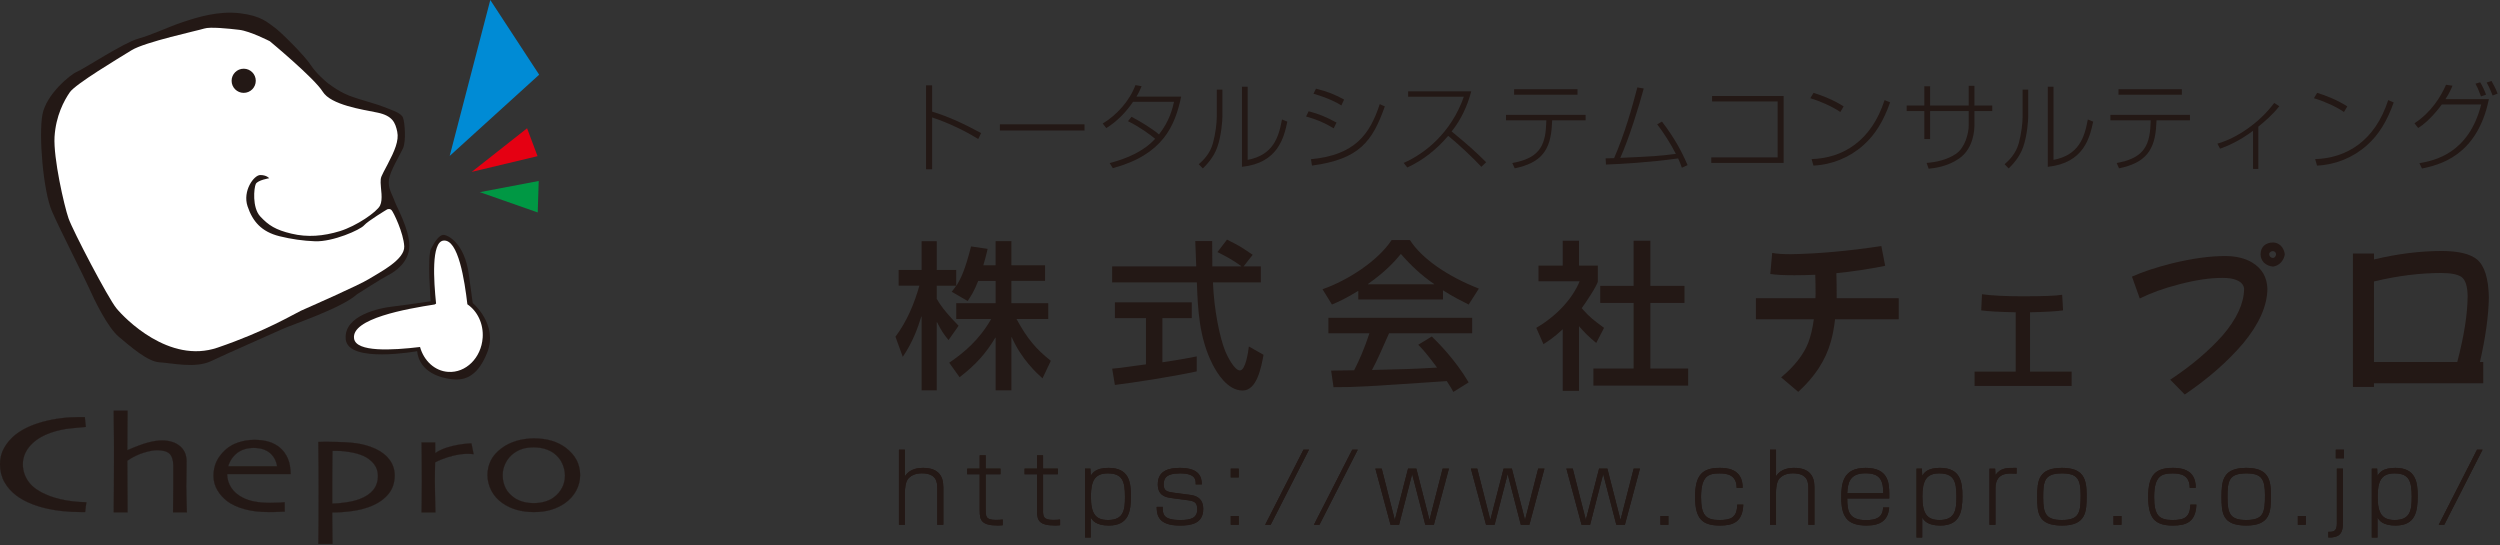 <?xml version="1.0" encoding="UTF-8"?>
<svg id="_レイヤー_1" data-name="レイヤー 1" xmlns="http://www.w3.org/2000/svg" viewBox="0 0 1422.44 310.11">
  <rect x="0" y="0" width="1422.44" height="310.11" fill="#333333" stroke="none"/>
  <defs>
    <style>
      .cls-1, .cls-2 {
        fill: #231815;
      }

      .cls-3 {
        fill: #fff;
      }

      .cls-4 {
        fill: #008bd5;
      }

      .cls-2 {
        stroke: #231815;
        stroke-width: .12px;
      }

      .cls-5 {
        fill: #009844;
      }

      .cls-6 {
        fill: #e50012;
      }
    </style>
  </defs>
  <path class="cls-1" d="M530.36,48.54v14.97c9.77,2.93,18.93,7.37,27.88,12.21l-1.63,3.36c-6.19-3.8-15.84-8.84-26.25-12.26v29.5h-3.47v-47.78h3.47Z"/>
  <path class="cls-1" d="M617.07,70.73v3.53h-48.16v-3.53h48.16Z"/>
  <path class="cls-1" d="M641.79,68.94c6.67,3.3,12.8,7.8,15.46,10.03-6.72,7.37-16.22,11.23-25.87,13.83l1.79,2.88c28.48-7.7,35.36-23.93,38.89-40.73h-25.43c1.35-2.23,2.11-3.96,2.93-5.92l-3.53-.59c-3.31,8.95-10.63,17.03-18.6,21.85l2.01,2.61c6.13-3.8,11.17-9,15.24-14.97h23.32c-.76,3.31-2.49,10.96-8.57,18.55-3.79-3.26-10.58-7.38-15.62-10.04l-2.01,2.5Z"/>
  <path class="cls-1" d="M695.52,50.99h-3.2v15.46c0,3.48-.7,9.55-2.17,14.97-1.73,6.35-5.86,10.03-8.08,12.04l2.33,2.38c1.84-1.85,6.13-6.07,8.24-12.2,2.33-6.62,2.88-15.14,2.88-17.25v-15.41ZM709.89,49.36h-3.25v45.56c20.61-2.17,23.92-16.76,25.82-25.71l-3.05-1.24c-1.89,10.52-5.2,20.28-19.52,22.99v-41.59Z"/>
  <path class="cls-1" d="M764.76,56.63c-4.94-2.72-9.6-4.61-16-6.18l-1.42,2.87c9.23,2.72,13.45,5.2,15.89,6.67l1.52-3.36ZM760.43,69.75c-6.07-3.36-10.31-4.99-15.84-6.45l-1.46,2.98c6.13,1.74,9.98,3.31,15.72,6.73l1.58-3.25ZM746.48,94.22c26.95-3.63,34.39-13.72,41.45-33.68l-2.88-1.31c-5.69,17.3-14.1,28.96-39.16,31.36l.59,3.63Z"/>
  <path class="cls-1" d="M842.86,94.92c-4.94-5.37-14.1-13.83-18.88-17.63-6.4,7.59-14.27,13.89-23.27,18.01l-2.05-2.61c12.09-5.26,27.06-17.19,34.22-37.64h-31.68v-3.1h35.91c-2.17,8.3-5.8,16.16-11.17,22.83,9.66,7.92,13.99,11.88,19.64,17.52l-2.71,2.61Z"/>
  <path class="cls-1" d="M861.5,50.77v3.14h36.06v-3.14h-36.06ZM856.88,65.36v3.1h22.95l-.11,2.38c-.49,13.12-4.88,19.31-19.26,21.91l1.36,3.04c14.92-3.14,20.56-10.04,21.21-25.33l.11-2h19.03v-3.1h-45.29Z"/>
  <path class="cls-1" d="M945.6,69.16c7.27,9.49,11.28,17.08,14.59,24.78l-3.25,1.51c-.55-1.62-1.08-3.09-2.11-5.31-17.3,2.33-31.36,3.14-41.06,3.48l-.21-3.52c1.02,0,4.38-.12,4.82-.12,6.24-14.37,10.2-28.74,13.23-40.24l3.63.61c-2.6,9.81-8.46,28.74-13.34,39.48,18.83-.87,21.37-.98,31.62-2.27-3.04-5.92-6.62-11.55-10.62-16.82l2.71-1.57Z"/>
  <path class="cls-1" d="M1014.85,54.62v38.08h-41.17v-3.14h37.75v-31.84h-37.31v-3.1h40.73Z"/>
  <path class="cls-1" d="M1049,60.54c-5.26-3.42-12.1-6.18-17.14-7.7l-1.84,3.04c5.15,1.52,12.3,4.56,17.08,7.86l1.89-3.19ZM1031.8,94.22c10.53-.49,20.61-4.61,28.48-11.66,6.73-5.97,11.5-13.95,15.14-24.31l-3.14-1.3c-7.54,23.38-23.81,33.03-41.54,33.57l1.07,3.69Z"/>
  <path class="cls-1" d="M1120.14,48.82h3.26v11.23h10.14v3.14h-10.14v8.18c0,2.07-.33,12.97-8.63,18.77-6.67,4.72-14.37,5.54-17.4,5.86l-1.19-3.31c5.85-.43,11.87-1.89,16.7-5.15,5.31-3.58,7.27-11.93,7.27-16.17v-8.18h-21.96v15.95h-3.31v-15.95h-10.04v-3.14h10.04v-10.96h3.31v10.96h21.96v-11.23Z"/>
  <path class="cls-1" d="M1154.02,50.99h-3.2v15.46c0,3.48-.7,9.55-2.17,14.97-1.74,6.35-5.86,10.03-8.09,12.04l2.33,2.38c1.85-1.85,6.12-6.07,8.25-12.2,2.32-6.62,2.87-15.14,2.87-17.25v-15.41ZM1168.4,49.36h-3.26v45.56c20.61-2.17,23.92-16.76,25.82-25.71l-3.04-1.24c-1.9,10.52-5.2,20.28-19.52,22.99v-41.59Z"/>
  <path class="cls-1" d="M1205.37,50.77v3.14h36.06v-3.14h-36.06ZM1200.76,65.36v3.1h22.94l-.11,2.38c-.49,13.12-4.88,19.31-19.26,21.91l1.36,3.04c14.91-3.14,20.56-10.04,21.2-25.33l.12-2h19.03v-3.1h-45.28Z"/>
  <path class="cls-1" d="M1284.92,96.11h-2.99v-21.69c-8.46,6.29-15.18,8.89-18.77,10.19l-1.51-2.88c11.17-3.14,24.08-12.04,32.32-23.15l2.88,1.85c-3.64,4.72-7.81,8.24-11.93,11.66v24.02Z"/>
  <path class="cls-1" d="M1333.65,63.73c-4.77-3.3-11.92-6.34-17.08-7.86l1.85-3.04c5.04,1.52,11.87,4.29,17.14,7.7l-1.9,3.19ZM1317.28,90.53c17.73-.55,34-10.19,41.54-33.57l3.14,1.3c-3.63,10.36-8.41,18.34-15.14,24.31-7.86,7.05-17.95,11.17-28.48,11.66l-1.07-3.69Z"/>
  <path class="cls-1" d="M1414.51,53.87c-.64-1.8-1.95-4.83-3.36-7.05l-2.66.81c.98,1.79,1.84,3.63,3.14,7.22l2.87-.98ZM1391.4,56.42c2.27-3.48,3.25-5.81,4.01-7.66l-3.68-.54c-2.83,6.5-8.25,15.61-17.96,21.91l2.12,2.7c6.35-3.85,12.52-12.09,13.45-13.39h22.39c-7.05,28.04-26.79,31.94-35.14,33.41l1.46,3.04c9.33-2.01,31.35-6.67,38.07-39.48h-24.73ZM1421.07,53.26c-.87-2.43-2.5-5.59-3.48-7.21l-2.75.92c1.29,2.06,3.09,6.51,3.41,7.38l2.82-1.09Z"/>
  <path class="cls-1" d="M556.58,159.84c-2.36,5.99-4.26,8.81-5.99,11.43l-9.08-5.26c1.09-1.36,1.54-1.99,2.54-3.45h-11.07v7.44c2.81,5.09,7.53,10.35,12.44,15.34l-5.72,8.16c-2.72-3.17-4.54-6.17-6.53-10.17h-.18v38.76h-8.62v-41.93h-.18c-2.18,6.99-4.9,14.52-10.53,22.87l-4.17-11.44c6.44-8.62,10.71-18.7,13.61-29.04h-11.8v-8.98h13.07v-16.35h8.62v16.35h11.07v8.98h.18c2.45-4.08,4.9-8.98,8.26-22.33l9.44,1.37c-.54,2.54-1.27,5.35-2.45,9.34h6.99v-13.71h8.98v13.71h19.15v8.9h-19.15v12.7h20.97v8.98h-18.06c6.35,11.62,11.25,17.16,19.52,23.79l-4.72,9.98c-3.45-3.09-11.98-10.89-17.52-23.42h-.18v30.22h-8.98v-29.95h-.18c-5.35,8.98-11.25,15.52-20.33,22.51l-5.9-8.26c8.17-5.54,17.07-12.89,23.87-24.87h-19.88v-8.98h22.42v-12.7h-9.9Z"/>
  <path class="cls-1" d="M707.59,151.58h9.8v9.08h-27.24c.55,15.7,3.99,31.94,7.08,39.39,1.09,2.54,5.08,10.71,8.26,10.71s4.72-10.44,5.08-13.62l8.35,4.73c-1.27,6.98-3.72,20.33-11.89,20.33-8.8,0-14.79-10.44-16.97-14.62-7.89-15.34-8.53-32.04-9.08-46.92h-48.2v-9.08h47.84c-.18-4.81-.45-12.98-.54-14.43h9.62c0,4.63,0,7.99.09,14.43h16.43v-.18c-4.99-3.62-8.98-5.71-13.52-7.98l5.44-7.09c7.17,3.63,7.35,3.73,14.61,8.63l-5.17,6.62ZM632.79,209.76c2.27-.18,3.27-.36,4.54-.45,2.18-.36,12.34-1.64,14.71-2v-26.32h-17.7v-8.99h43.75v8.99h-16.7v25.14c10.44-1.54,15.98-2.63,19.52-3.35v8.53c-14.7,3.18-35.67,6.36-46.57,7.71l-1.54-9.26Z"/>
  <path class="cls-1" d="M778.36,161.75v-.18c10.18-7.18,15.08-12.71,18.7-17.07,5.63,6.44,11.88,12.34,18.88,17.07v.18h-37.58ZM835.64,217.58c-7.44-12.62-17.07-22.33-20.98-26.14l-7.71,4.72c2.64,2.64,4.73,4.99,10.71,12.98-13.97.82-18.33.91-37.04,1.37,2.82-5.18,5.27-10.8,9.72-20.88h47.29v-8.81h-81.79v8.81h23.33c-2.64,8.16-5.9,15.7-8.71,21.05-4.36.1-11.17.18-13.08.18l1.36,9.44c13.81,0,16.89-.27,64.45-3.46,2.36,3.72,2.64,4.09,3.72,6.17l8.72-5.44ZM772.83,170.37h48.19v-5.18c5.54,3.54,10.8,6.17,14.62,8.09l5.8-9.08c-17.69-6.89-32.5-17.06-39.21-27.6h-10.44c-7.71,11.71-24.69,22.88-39.31,27.96l5.36,8.72c3.9-1.64,8.08-3.54,14.98-7.81v4.9Z"/>
  <path class="cls-1" d="M898.42,185.62c3.18,3.63,5.62,6.08,9.8,9.53l4.45-8.62c-5.9-4.35-8.09-5.9-12.71-11.17,1.91-2.54,9.17-13.43,9.17-15.33v-8.9h-10.71v-14.16h-9.26v14.16h-13.79v8.9h23.42c-4.08,9.89-12.99,19.7-24.69,26.5l4.08,9.26c2.27-1.37,5.8-3.63,10.98-8.45v35.04h9.26v-36.76ZM929.48,162.65h-18.98v9.72h18.98v37.3h-22.88v9.72h53.92v-9.72h-21.5v-37.3h19.41v-9.72h-19.41v-25.68h-9.53v25.68Z"/>
  <path class="cls-1" d="M1070.44,140l2.18,11.25c-9.37,1.89-18.64,3.27-27.77,4.18.12,3.69.17,7.63.17,11.8v2.45h35.31v11.98h-36.22c-.55,4.84-1.36,9.14-2.45,12.89-2.97,10.47-9.14,19.94-18.52,28.41l-9.71-8.25c7.62-6.36,12.76-12.92,15.43-19.7,1.44-3.88,2.5-8.32,3.17-13.35h-32.96v-11.98h33.87c.06-.84.09-1.66.09-2.45,0-3.87-.06-7.5-.19-10.89-3.98.18-7.95.27-11.88.27-6.18,0-10.74-.24-13.7-.73l1.08-11.98c2.41.49,5.93.73,10.53.73,15.56-.24,32.74-1.79,51.56-4.63Z"/>
  <path class="cls-1" d="M1127.71,167.42c5.59.77,13.33,1.16,23.25,1.16,11.8,0,19.26-.29,22.37-.87l.51,8.89c-3.79.54-10.06.9-18.8,1.09v33.75h23.68v8.15h-55.24v-8.15h23.4v-33.75c-9.34-.19-15.87-.56-19.61-1.09l.44-9.18Z"/>
  <path class="cls-1" d="M1266.05,145.68c6.17,0,11.31,1.24,15.43,3.72,5.57,3.39,8.44,8.38,8.62,14.98-.13,9.68-4.7,19.97-13.7,30.86-8.78,10.35-19.88,20.1-33.32,29.23l-8.26-8.44c11.98-7.93,21.91-16.31,29.77-25.15,8.05-9.37,12.14-18.21,12.26-26.5-.17-2.25-1.6-3.91-4.27-5-1.82-.84-4.5-1.27-8.08-1.27-7.21,0-15.49,1.25-24.87,3.73-8.59,2.24-15.98,4.9-22.15,7.99l-4.44-12.44c6.04-2.73,13.76-5.26,23.14-7.63,11.25-2.72,21.21-4.08,29.86-4.08ZM1293.28,137.97c1.64,0,3.12.6,4.45,1.82,1.27,1.33,2.03,2.96,2.27,4.9-.23,1.75-1,3.33-2.27,4.72-1.33,1.33-2.81,2.09-4.45,2.27-2.05-.18-3.78-.94-5.18-2.27-1.27-1.39-1.89-2.97-1.89-4.72,0-1.94.62-3.57,1.89-4.9,1.4-1.21,3.12-1.82,5.18-1.82ZM1293.28,146.77c.43,0,.82-.2,1.18-.62.36-.43.55-.92.55-1.46s-.19-.97-.55-1.28c-.36-.35-.75-.54-1.18-.54-.6,0-1.11.19-1.54.54-.42.31-.62.73-.62,1.28s.2,1.03.62,1.46c.43.42.94.62,1.54.62Z"/>
  <path class="cls-1" d="M1350.74,160.14c13.37-3.2,26.11-4.81,38.21-4.81,5.5,0,9.37.75,11.61,2.27,2.19,1.64,3.34,5.15,3.46,10.53,0,10.23-1.97,22.85-5.9,37.85h-47.38v-45.84ZM1338.75,220.14h11.99v-2.09h62.17v-12.07h-1.89c3.2-13.97,4.9-26.2,5.08-36.67-.18-10.71-2.39-17.91-6.62-21.6-3.94-3.27-10.68-4.9-20.25-4.9-12.22,0-25.05,1.6-38.48,4.81v-3.36h-11.99v75.88Z"/>
  <g>
    <g>
      <path class="cls-1" d="M514.89,255.85v15.13c2.87-4.56,8.13-4.77,10.25-4.77,8.3,0,11.6,4.12,11.6,10.9v21.48h-3.47v-20.93c0-3.25-.38-8.35-8.84-8.35-4.12,0-6.34,1.63-7.54,2.87-1.74,1.79-2.01,6.29-2.01,7.7v18.71h-3.42v-42.73h3.42Z"/>
      <path class="cls-1" d="M557.42,259.05h3.42v7.59h8.41v3.2h-8.41v20.06c0,3.9,0,5.91,5.8,5.91,1.79,0,2.93-.11,3.9-.22v3.25c-.65.05-1.41.16-2.82.16-9.27,0-10.3-3.04-10.3-8.24v-20.93h-7.1v-3.2h7.1v-7.59Z"/>
      <path class="cls-1" d="M590.05,259.05h3.42v7.59h8.41v3.2h-8.41v20.06c0,3.9,0,5.91,5.8,5.91,1.79,0,2.93-.11,3.9-.22v3.25c-.65.05-1.41.16-2.82.16-9.27,0-10.3-3.04-10.3-8.24v-20.93h-7.1v-3.2h7.1v-7.59Z"/>
      <path class="cls-1" d="M617.35,266.64h3.09l.16,4.07c1.19-1.79,2.98-4.5,10.2-4.5,11.66,0,12.69,8.24,12.69,16.11,0,8.84-1.41,16.7-12.58,16.7-7.32,0-9.22-2.82-10.3-4.56v11.39h-3.25v-39.21ZM640.07,282.8c0-8.89-1.3-13.45-9.82-13.45-7.43,0-9.54,4.39-9.54,13.23,0,9.87,2.77,13.29,9.71,13.29,8.84,0,9.65-5.59,9.65-13.07Z"/>
      <path class="cls-1" d="M680.33,275.59c0-2.55.05-6.24-9-6.24-8.35,0-9.22,3.36-9.22,6.35,0,3.52,1.9,4.12,5.53,4.61l9.44,1.25c2.98.38,7.54,1.57,7.54,8.03,0,8.68-7.54,9.44-13.29,9.44-12.64,0-13.12-6.29-13.23-10.63h3.47c0,4.01,0,7.48,10.03,7.48,6.13,0,9.6-1.19,9.6-6.07,0-4.07-1.68-4.72-5.91-5.26l-8.95-1.19c-3.85-.49-7.59-1.9-7.59-7.81,0-7.65,6.02-9.33,12.64-9.33,11.44,0,12.36,5.64,12.42,9.38h-3.47Z"/>
      <path class="cls-1" d="M704.83,266.64v4.99h-4.56v-4.99h4.56ZM704.83,293.59v4.99h-4.56v-4.99h4.56Z"/>
      <path class="cls-1" d="M744.79,255.85l-21.8,42.73h-3.15l21.8-42.73h3.15Z"/>
      <path class="cls-1" d="M772.54,255.85l-21.8,42.73h-3.15l21.8-42.73h3.15Z"/>
      <path class="cls-1" d="M786.18,266.64l7.43,29.18,7.54-29.18h4.72l7.48,29.18,7.48-29.18h3.58l-8.57,31.94h-4.88l-7.48-28.85-7.43,28.85h-4.88l-8.62-31.94h3.63Z"/>
      <path class="cls-1" d="M840.53,266.64l7.43,29.18,7.54-29.18h4.72l7.48,29.18,7.48-29.18h3.58l-8.57,31.94h-4.88l-7.48-28.85-7.43,28.85h-4.88l-8.62-31.94h3.63Z"/>
      <path class="cls-1" d="M894.87,266.64l7.43,29.18,7.54-29.18h4.72l7.48,29.18,7.48-29.18h3.58l-8.57,31.94h-4.88l-7.48-28.85-7.43,28.85h-4.88l-8.62-31.94h3.63Z"/>
      <path class="cls-1" d="M949.28,293.59v4.99h-4.55v-4.99h4.55Z"/>
      <path class="cls-1" d="M991.9,287.09c-.38,10.14-6.07,11.93-13.34,11.93-10.25,0-14.1-4.07-14.1-16.38s4.12-16.43,13.94-16.43c3.2,0,13.34,0,13.12,11.39h-3.42c0-7.38-5.32-8.24-9.71-8.24-6.29,0-10.52,1.36-10.52,13.5,0,10.2,2.66,13.02,10.36,13.02,6.78,0,10.09-1.46,10.2-8.79h3.47Z"/>
      <path class="cls-1" d="M1010.51,255.85v15.13c2.87-4.56,8.13-4.77,10.25-4.77,8.3,0,11.61,4.12,11.61,10.9v21.48h-3.47v-20.93c0-3.25-.38-8.35-8.84-8.35-4.12,0-6.35,1.63-7.54,2.87-1.74,1.79-2.01,6.29-2.01,7.7v18.71h-3.42v-42.73h3.42Z"/>
      <path class="cls-1" d="M1051.05,283.62c-.05,7.43,1.14,12.31,10.63,12.31,5.69,0,9.54-1.36,9.76-7.21h3.47c-.6,7.54-5.21,10.3-12.91,10.3-11.33,0-14.37-5.37-14.37-16.05,0-7.97,1.03-16.76,13.83-16.76s13.5,8.24,13.5,14.97v2.44h-23.92ZM1071.5,280.58c.05-8.03-2.44-11.28-10.09-11.28-9.06,0-10.03,5.48-10.36,11.28h20.44Z"/>
      <path class="cls-1" d="M1090.44,266.64h3.09l.16,4.07c1.19-1.79,2.98-4.5,10.2-4.5,11.66,0,12.69,8.24,12.69,16.11,0,8.84-1.41,16.7-12.58,16.7-7.32,0-9.22-2.82-10.3-4.56v11.39h-3.25v-39.21ZM1113.16,282.8c0-8.89-1.3-13.45-9.82-13.45-7.43,0-9.54,4.39-9.54,13.23,0,9.87,2.77,13.29,9.71,13.29,8.84,0,9.65-5.59,9.65-13.07Z"/>
      <path class="cls-1" d="M1135.21,266.64l.16,3.58c3.09-4.07,6.29-4.07,12.04-4.01v3.31c-.71-.05-1.68-.11-3.2-.11-2.33,0-8.84,0-8.84,8.41v20.77h-3.42v-31.94h3.25Z"/>
      <path class="cls-1" d="M1173.21,266.21c12.36,0,14.05,6.34,14.05,15.67s-.33,17.14-14.05,17.14-14.1-7.21-14.1-16.43.87-16.38,14.1-16.38ZM1162.53,283.07c0,9.33,1.63,12.8,10.68,12.8,9.82,0,10.63-4.18,10.63-14.05,0-9.17-1.79-12.47-10.63-12.47-10.03,0-10.68,4.39-10.68,13.72Z"/>
      <path class="cls-1" d="M1207.08,293.59v4.99h-4.55v-4.99h4.55Z"/>
      <path class="cls-1" d="M1249.7,287.09c-.38,10.14-6.07,11.93-13.34,11.93-10.25,0-14.1-4.07-14.1-16.38s4.12-16.43,13.94-16.43c3.2,0,13.34,0,13.12,11.39h-3.42c0-7.38-5.31-8.24-9.71-8.24-6.29,0-10.52,1.36-10.52,13.5,0,10.2,2.66,13.02,10.36,13.02,6.78,0,10.09-1.46,10.2-8.79h3.47Z"/>
      <path class="cls-1" d="M1278.08,266.21c12.36,0,14.05,6.34,14.05,15.67s-.33,17.14-14.05,17.14-14.1-7.21-14.1-16.43.87-16.38,14.1-16.38ZM1267.4,283.07c0,9.33,1.63,12.8,10.68,12.8,9.82,0,10.63-4.18,10.63-14.05,0-9.17-1.79-12.47-10.63-12.47-10.03,0-10.68,4.39-10.68,13.72Z"/>
      <path class="cls-1" d="M1311.95,293.59v4.99h-4.55v-4.99h4.55Z"/>
      <path class="cls-1" d="M1333.08,266.64v31.07c0,6.72-2.93,8.19-8.3,8.13v-3.25c2.77.05,4.83-.11,4.83-4.72v-31.24h3.47ZM1333.62,255.85v4.93h-4.61v-4.93h4.61Z"/>
      <path class="cls-1" d="M1349.48,266.64h3.09l.16,4.07c1.19-1.79,2.98-4.5,10.2-4.5,11.66,0,12.69,8.24,12.69,16.11,0,8.84-1.41,16.7-12.58,16.7-7.32,0-9.22-2.82-10.3-4.56v11.39h-3.25v-39.21ZM1372.2,282.8c0-8.89-1.3-13.45-9.82-13.45-7.43,0-9.54,4.39-9.54,13.23,0,9.87,2.77,13.29,9.71,13.29,8.84,0,9.65-5.59,9.65-13.07Z"/>
      <path class="cls-1" d="M1412.53,255.85l-21.8,42.73h-3.14l21.8-42.73h3.15Z"/>
    </g>
    <g>
      <path class="cls-1" d="M514.89,255.85v15.13c2.87-4.56,8.13-4.77,10.25-4.77,8.3,0,11.6,4.12,11.6,10.9v21.48h-3.47v-20.93c0-3.25-.38-8.35-8.84-8.35-4.12,0-6.34,1.63-7.54,2.87-1.74,1.79-2.01,6.29-2.01,7.7v18.71h-3.42v-42.73h3.42Z"/>
      <path class="cls-1" d="M557.42,259.05h3.42v7.59h8.41v3.2h-8.41v20.06c0,3.9,0,5.91,5.8,5.91,1.79,0,2.93-.11,3.9-.22v3.25c-.65.05-1.41.16-2.82.16-9.27,0-10.3-3.04-10.3-8.24v-20.93h-7.1v-3.2h7.1v-7.59Z"/>
      <path class="cls-1" d="M590.05,259.05h3.42v7.59h8.41v3.2h-8.41v20.06c0,3.9,0,5.91,5.8,5.91,1.79,0,2.93-.11,3.9-.22v3.25c-.65.05-1.41.16-2.82.16-9.27,0-10.3-3.04-10.3-8.24v-20.93h-7.1v-3.2h7.1v-7.59Z"/>
      <path class="cls-1" d="M617.35,266.64h3.09l.16,4.07c1.19-1.79,2.98-4.5,10.2-4.5,11.66,0,12.69,8.24,12.69,16.11,0,8.84-1.41,16.7-12.58,16.7-7.32,0-9.22-2.82-10.3-4.56v11.39h-3.25v-39.21ZM640.07,282.8c0-8.89-1.3-13.45-9.82-13.45-7.43,0-9.54,4.39-9.54,13.23,0,9.87,2.77,13.29,9.71,13.29,8.84,0,9.65-5.59,9.65-13.07Z"/>
      <path class="cls-1" d="M680.33,275.59c0-2.55.05-6.24-9-6.24-8.35,0-9.22,3.36-9.22,6.35,0,3.52,1.9,4.12,5.53,4.61l9.44,1.25c2.98.38,7.54,1.57,7.54,8.03,0,8.68-7.54,9.44-13.29,9.44-12.64,0-13.12-6.29-13.23-10.63h3.47c0,4.01,0,7.48,10.03,7.48,6.13,0,9.6-1.19,9.6-6.07,0-4.07-1.68-4.72-5.91-5.26l-8.95-1.19c-3.85-.49-7.59-1.9-7.59-7.81,0-7.65,6.02-9.33,12.64-9.33,11.44,0,12.36,5.64,12.42,9.38h-3.47Z"/>
      <path class="cls-1" d="M704.83,266.64v4.99h-4.56v-4.99h4.56ZM704.83,293.59v4.99h-4.56v-4.99h4.56Z"/>
      <path class="cls-1" d="M744.79,255.85l-21.8,42.73h-3.15l21.8-42.73h3.15Z"/>
      <path class="cls-1" d="M772.54,255.85l-21.8,42.73h-3.15l21.8-42.73h3.15Z"/>
      <path class="cls-1" d="M786.18,266.64l7.43,29.18,7.54-29.18h4.72l7.48,29.18,7.48-29.18h3.58l-8.57,31.94h-4.88l-7.48-28.85-7.43,28.85h-4.88l-8.62-31.94h3.63Z"/>
      <path class="cls-1" d="M840.53,266.64l7.43,29.18,7.54-29.18h4.72l7.48,29.18,7.48-29.18h3.58l-8.57,31.94h-4.88l-7.48-28.85-7.43,28.85h-4.88l-8.62-31.94h3.63Z"/>
      <path class="cls-1" d="M894.87,266.64l7.43,29.18,7.54-29.18h4.72l7.48,29.18,7.48-29.18h3.58l-8.57,31.94h-4.88l-7.48-28.85-7.43,28.85h-4.88l-8.62-31.94h3.63Z"/>
      <path class="cls-1" d="M949.28,293.59v4.99h-4.55v-4.99h4.55Z"/>
      <path class="cls-1" d="M991.9,287.09c-.38,10.14-6.07,11.93-13.34,11.93-10.25,0-14.1-4.07-14.1-16.38s4.12-16.43,13.94-16.43c3.2,0,13.34,0,13.12,11.39h-3.42c0-7.38-5.32-8.24-9.71-8.24-6.29,0-10.52,1.36-10.52,13.5,0,10.2,2.66,13.02,10.36,13.02,6.78,0,10.09-1.46,10.2-8.79h3.47Z"/>
      <path class="cls-1" d="M1010.51,255.85v15.13c2.87-4.56,8.13-4.77,10.25-4.77,8.3,0,11.61,4.12,11.61,10.9v21.48h-3.47v-20.93c0-3.25-.38-8.35-8.84-8.35-4.12,0-6.35,1.63-7.54,2.87-1.74,1.79-2.01,6.29-2.01,7.7v18.71h-3.42v-42.73h3.42Z"/>
      <path class="cls-1" d="M1051.05,283.62c-.05,7.43,1.14,12.31,10.63,12.31,5.69,0,9.54-1.36,9.76-7.21h3.47c-.6,7.54-5.21,10.3-12.91,10.3-11.33,0-14.37-5.37-14.37-16.05,0-7.97,1.03-16.76,13.83-16.76s13.5,8.24,13.5,14.97v2.44h-23.92ZM1071.5,280.58c.05-8.03-2.44-11.28-10.09-11.28-9.06,0-10.03,5.48-10.36,11.28h20.44Z"/>
      <path class="cls-1" d="M1090.44,266.64h3.09l.16,4.07c1.19-1.79,2.98-4.5,10.2-4.5,11.66,0,12.69,8.24,12.69,16.11,0,8.84-1.41,16.7-12.58,16.7-7.32,0-9.22-2.82-10.3-4.56v11.39h-3.25v-39.21ZM1113.16,282.8c0-8.89-1.3-13.45-9.82-13.45-7.43,0-9.54,4.39-9.54,13.23,0,9.87,2.77,13.29,9.71,13.29,8.84,0,9.65-5.59,9.65-13.07Z"/>
      <path class="cls-1" d="M1135.21,266.64l.16,3.58c3.09-4.07,6.29-4.07,12.04-4.01v3.31c-.71-.05-1.68-.11-3.2-.11-2.33,0-8.84,0-8.84,8.41v20.77h-3.42v-31.94h3.25Z"/>
      <path class="cls-1" d="M1173.21,266.21c12.36,0,14.05,6.34,14.05,15.67s-.33,17.14-14.05,17.14-14.1-7.21-14.1-16.43.87-16.38,14.1-16.38ZM1162.53,283.07c0,9.33,1.63,12.8,10.68,12.8,9.82,0,10.63-4.18,10.63-14.05,0-9.17-1.79-12.47-10.63-12.47-10.03,0-10.68,4.39-10.68,13.72Z"/>
      <path class="cls-1" d="M1207.08,293.59v4.99h-4.55v-4.99h4.55Z"/>
      <path class="cls-1" d="M1249.7,287.09c-.38,10.14-6.07,11.93-13.34,11.93-10.25,0-14.1-4.07-14.1-16.38s4.12-16.43,13.94-16.43c3.2,0,13.34,0,13.12,11.39h-3.42c0-7.38-5.31-8.24-9.71-8.24-6.29,0-10.52,1.36-10.52,13.5,0,10.2,2.66,13.02,10.36,13.02,6.78,0,10.09-1.46,10.2-8.79h3.47Z"/>
      <path class="cls-1" d="M1278.08,266.21c12.36,0,14.05,6.34,14.05,15.67s-.33,17.14-14.05,17.14-14.1-7.21-14.1-16.43.87-16.38,14.1-16.38ZM1267.4,283.07c0,9.33,1.63,12.8,10.68,12.8,9.82,0,10.63-4.18,10.63-14.05,0-9.17-1.79-12.47-10.63-12.47-10.03,0-10.68,4.39-10.68,13.72Z"/>
      <path class="cls-1" d="M1311.95,293.59v4.99h-4.55v-4.99h4.55Z"/>
      <path class="cls-1" d="M1333.08,266.64v31.07c0,6.72-2.93,8.19-8.3,8.13v-3.25c2.77.05,4.83-.11,4.83-4.72v-31.24h3.47ZM1333.62,255.85v4.93h-4.61v-4.93h4.61Z"/>
      <path class="cls-1" d="M1349.48,266.64h3.09l.16,4.07c1.19-1.79,2.98-4.5,10.2-4.5,11.66,0,12.69,8.24,12.69,16.11,0,8.84-1.41,16.7-12.58,16.7-7.32,0-9.22-2.82-10.3-4.56v11.39h-3.25v-39.21ZM1372.2,282.8c0-8.89-1.3-13.45-9.82-13.45-7.43,0-9.54,4.39-9.54,13.23,0,9.87,2.77,13.29,9.71,13.29,8.84,0,9.65-5.59,9.65-13.07Z"/>
      <path class="cls-1" d="M1412.53,255.85l-21.8,42.73h-3.14l21.8-42.73h3.15Z"/>
    </g>
  </g>
  <g>
    <path class="cls-1" d="M185.78,46.69s-5.79-4.72-9.06-9.81c-3.26-5.06-17.02-18.84-20.65-21.35-3.63-2.54-7.25-6.52-19.57-7.99-12.32-1.45-23.95,2.19-32.61,5.07-8.74,2.92-17.41,7.26-25.4,9.44-7.97,2.19-31.15,17.38-34.78,18.83-3.59,1.47-17.39,12.69-19.57,24.3-2.17,11.59.38,43.47,5.44,55.08,5.07,11.6,18.13,36.95,21.02,43.49,2.89,6.54,10.51,22.47,17.05,27.92,6.51,5.43,16.3,14.14,23.19,14.49,6.89.37,20.28,3.61,29.34-.73,9.07-4.35,34.81-15.57,40.25-18.1,5.42-2.53,34.06-11.97,42.77-19.95,0,0,14.13-9.05,17.74-10.86,3.6-1.82,11.96-7.25,11.96-16.7s-7.24-22.09-8.36-25.34c-1.07-3.26-3.97-7.27-3.25-12.32.73-5.08,6.19-13.76,8.01-17.78,1.8-3.96,1.07-14.48,0-17.4-1.11-2.88-6.55-4.35-10.89-6.13-4.36-1.82-13.42-3.98-19.93-6.5-6.54-2.56-12.7-7.63-12.7-7.63Z"/>
    <path class="cls-2" d="M49.15,285.78c-.05.24-.14.9-.29,2-.14,1.07-.28,2.28-.43,3.57h-1.75c-8.16,0-15.42-.8-21.77-2.43-6.36-1.61-11.59-3.96-15.67-7.03-2.84-2.16-5.09-4.7-6.76-7.69-1.64-2.96-2.48-6.33-2.48-10.16,0-3.41.82-6.56,2.46-9.37,1.63-2.82,3.78-5.29,6.41-7.39,3.85-3.06,9.02-5.5,15.5-7.29,6.5-1.76,13.41-2.67,20.82-2.67h3.07c.04.48.1,1.22.2,2.24.11,1.03.22,2.15.37,3.34-4.61.34-11.11,1.11-11.11,1.11-4.46.74-8.34,1.82-11.58,3.27-4.23,1.88-7.46,4.29-9.76,7.26-2.27,2.95-3.4,6.15-3.4,9.58s1.03,6.81,3.07,9.72c2.03,2.93,5.27,5.35,9.7,7.33,3.62,1.65,7.67,2.84,12.14,3.58,0,0,4.95.94,11.26,1.04Z"/>
    <path class="cls-2" d="M105.98,276.91c0-1.52.03-3.49.1-5.88.04-2.4.06-5.27.06-8.58,0-3.67-1.27-6.59-3.86-8.7-2.57-2.12-6-3.15-10.25-3.15-2.17,0-4.78.4-7.83,1.2-3.04.8-6.94,2.27-11.74,4.35l-.04-.06.14-22.39h-7.85c.08,6.04.13,11.38.15,16.01.01,4.65.01,8.5.01,11.53,0,4.7-.01,10.65-.05,17.9-.04,7.26-.09,11.39-.1,12.38h7.85l-.14-29.39c3.34-2.28,6.48-3.69,9.46-4.61,2.98-.9,5.44-1.37,7.37-1.37,3.4,0,5.77.64,7.14,1.95,1.38,1.31,2.12,3.49,2.22,6.5v11.97c0,1.24-.01,3.85-.07,7.83-.03,3.98-.07,6.35-.09,7.11h7.85c-.04-1.13-.11-3.24-.18-6.33-.08-3.12-.14-5.88-.14-8.28Z"/>
    <path class="cls-2" d="M163.76,260.9c-1.04-2.44-2.53-4.52-4.49-6.19-1.78-1.48-3.86-2.62-6.28-3.36-2.4-.72-5.16-1.08-8.26-1.08s-6.16.49-9.11,1.45c-2.9.98-5.33,2.34-7.31,4.16-2.29,2.07-3.99,4.32-5.13,6.72-1.14,2.42-1.7,5.15-1.7,8.14s.77,5.8,2.28,8.3c1.53,2.49,3.39,4.53,5.57,6.15,2.53,1.89,5.78,3.42,9.77,4.49,3.94,1.13,8.6,1.66,13.96,1.66,2.04,0,3.81-.02,5.32-.12,1.49-.08,3.35-.12,3.62-.16l-.06-5.29c-.34.06-1.35.13-2.94.21-1.57.08-3.29.13-5.22.13-3.47,0-6.44-.24-8.9-.73-2.48-.45-4.68-1.19-6.64-2.18-3.03-1.53-5.28-3.49-6.74-5.81-1.48-2.3-2.22-4.86-2.27-7.66h36.14c-.03-3.44-.57-6.39-1.6-8.85ZM129.83,265.31c.97-3.22,2.71-5.77,5.2-7.66,2.51-1.86,5.61-2.81,9.37-2.81s6.76.94,9.02,2.77c2.28,1.85,3.71,4.41,4.25,7.7h-27.85Z"/>
    <path class="cls-2" d="M213.68,255.39c-3.18-1.48-6.7-2.52-10.58-3.12-3.88-.57-9.33-.86-16.33-.86h-2.43c-1.05,0-2.11.02-3.2.04.07,5.23.12,10.15.13,14.7.03,4.54.05,8.54.05,11.96,0,6.84-.02,13.65-.06,20.46-.03,6.81-.08,10.42-.12,10.87h8.04l-.18-17.87c3.68,0,7.52-.27,11.6-.84,4.08-.58,7.8-1.56,11.2-3.01,3.89-1.66,7-3.93,9.3-6.78,2.3-2.87,3.46-6.33,3.46-10.38,0-3.39-.98-6.36-2.91-8.96-1.94-2.61-4.59-4.67-7.96-6.2ZM212.4,278.77c-1.77,2.15-4.35,3.89-7.75,5.19-2.02.8-4.61,1.41-7.73,1.88-3.14.44-4.78.66-7.91.66v-11.55c0-6.53.05-11.14.09-13.79.04-2.65.08-4.19.08-4.62h2.25c3.32,0,4.92.23,7.74.68,2.83.47,5.38,1.2,7.61,2.17,2.45,1.11,4.44,2.66,5.98,4.59,1.52,1.95,2.28,4.2,2.28,6.76,0,3.14-.88,5.84-2.64,8.03Z"/>
    <path class="cls-2" d="M247.63,257.83l-.05-6.09h-7.7c.04,3.91.08,8.05.12,12.41.03,4.37.04,7.76.04,10.21,0,6.03-.04,10.31-.1,12.79-.04,2.48-.07,3.96-.07,4.38h7.86c0-.45-.08-2.79-.16-7.02-.11-4.25-.18-7.91-.18-11.01,0-1.99.04-4.16.09-6.5.05-2.33.09-3.64.09-3.97,0,0,11.4-6.03,21.9-4.62l-1.25-6.14s-13.17.31-20.6,5.57Z"/>
    <path class="cls-2" d="M328.08,261.83c-1.33-2.58-3.37-4.89-6.08-6.99-2.37-1.8-5.09-3.15-8.12-4.06-3.01-.88-6.4-1.34-10.14-1.34-3.53,0-6.93.52-10.13,1.49-3.18.99-5.98,2.38-8.36,4.22-2.71,2.02-4.69,4.29-5.97,6.83-1.26,2.56-1.91,5.33-1.91,8.33s.77,6.12,2.24,8.93c1.48,2.8,3.59,5.16,6.34,7.06,2.36,1.67,5.06,2.94,8.06,3.78,3.02.86,6.27,1.27,9.7,1.27,3.66,0,6.93-.43,9.82-1.29,2.89-.87,5.51-2.12,7.88-3.76,2.79-1.96,4.95-4.37,6.43-7.14,1.48-2.8,2.24-5.73,2.24-8.77s-.66-5.96-1.99-8.55ZM319.85,277.42c-1.07,2.15-2.65,3.98-4.69,5.52-1.46,1.1-3.19,1.92-5.14,2.49-1.96.57-4.07.85-6.33.85-2.04,0-3.99-.22-5.81-.7-1.85-.48-3.45-1.18-4.85-2.08-2.46-1.63-4.27-3.57-5.38-5.81-1.11-2.23-1.66-4.68-1.66-7.38,0-2.33.54-4.59,1.64-6.81,1.09-2.2,2.59-4,4.48-5.44,1.62-1.23,3.35-2.12,5.18-2.69,1.84-.57,3.98-.84,6.45-.84,2.09,0,4.09.25,6.01.79,1.93.54,3.58,1.3,4.99,2.28,2.29,1.6,3.99,3.56,5.06,5.9,1.11,2.34,1.66,4.73,1.66,7.16s-.55,4.62-1.6,6.77Z"/>
    <path class="cls-3" d="M183.6,52.14c4.71,7.59,22.49,10.15,31.17,11.93,8.69,1.81,10.15,5.8,11.25,10.85,1.07,5.1-1.48,10.92-5.45,18.52-3.99,7.6-4,7.23-4,10.51s1.45,9.43-.34,13.03c-1.83,3.64-13.4,11.61-22.83,14.52-9.44,2.9-18.5,3.62-27.55,1.44-9.06-2.15-13.05-4.73-17.75-9.77-4.72-5.06-3.61-16.31-2.56-18.5,1.1-2.19,7.63-3.26,7.63-3.26,0,0-1.43-1.82-5.07-1.82s-10.16,9.05-7.25,17.77c2.9,8.69,7.97,14.49,18.1,17.03q10.17,2.52,20.3,2.89c10.16.38,25.73-6.5,27.91-9.08,2.18-2.52,13.07-9.04,13.07-9.04,0,0,1.43-.7,2.52.35,1.1,1.1,6.88,13.07,7.25,20.66.37,7.64-14.14,14.86-19.94,18.49-5.8,3.64-34.79,16.32-38.78,18.11-3.97,1.84-19.93,11.61-47.48,21.02-27.54,9.45-52.91-16.65-57.62-22.45-4.71-5.79-24.64-43.85-27.19-51.1-2.52-7.25-8.67-34.41-7.96-46.39.73-11.97,5.44-20.66,8.69-25.36,3.25-4.72,27.55-19.23,35.17-23.93,7.6-4.71,38.06-11.24,41.32-12.32,3.27-1.08,13.76,0,19.92.73,6.17.72,17.41,6.5,17.41,6.5,0,0,25.35,21.03,30.07,28.67Z"/>
    <path class="cls-1" d="M145.53,45.96c0,3.8-3.06,6.88-6.87,6.88s-6.88-3.09-6.88-6.88,3.09-6.87,6.88-6.87,6.87,3.07,6.87,6.87Z"/>
    <polygon class="cls-4" points="255.87 88.71 278.96 0 306.77 42.5 255.87 88.71"/>
    <polygon class="cls-6" points="268.42 97.79 299.89 72.99 305.85 88.85 268.42 97.79"/>
    <polygon class="cls-5" points="273.03 109.33 306.52 102.97 305.95 120.88 273.03 109.33"/>
    <path class="cls-1" d="M222.21,174.58c-5.1.58-26.85,4.57-25.5,18.46,1.35,13.9,40.62,6.77,40.62,6.77,1.38,12.39,14.03,15.26,19.43,15.92,5.43.62,14.25.67,20.49-15.23,6.24-15.92-8.26-28.07-8.26-28.07,0,0,.26,2.24-2.22-16.17-2.47-18.43-12.42-22.83-14.65-22.62-2.22.23-4.73,3.6-6.91,7.97-2.18,4.35-.18,29.81-.18,29.81,0,0-17.79,2.59-22.83,3.16Z"/>
    <path class="cls-3" d="M274.62,192.2c-.79,11.39-9.57,20.08-19.62,19.39-7.67-.49-13.83-6.36-16.01-14.16-15.9,1.92-36.38,3.01-37.53-4.78-1.75-11.4,30-16.95,45.83-19.41.26-.16.53-.33.83-.49-1.35-13.14-2.8-35.08,4.2-35.86,8.5-.94,12.04,22.89,13.61,36.25,5.67,3.83,9.26,11.03,8.7,19.06Z"/>
  </g>
</svg>